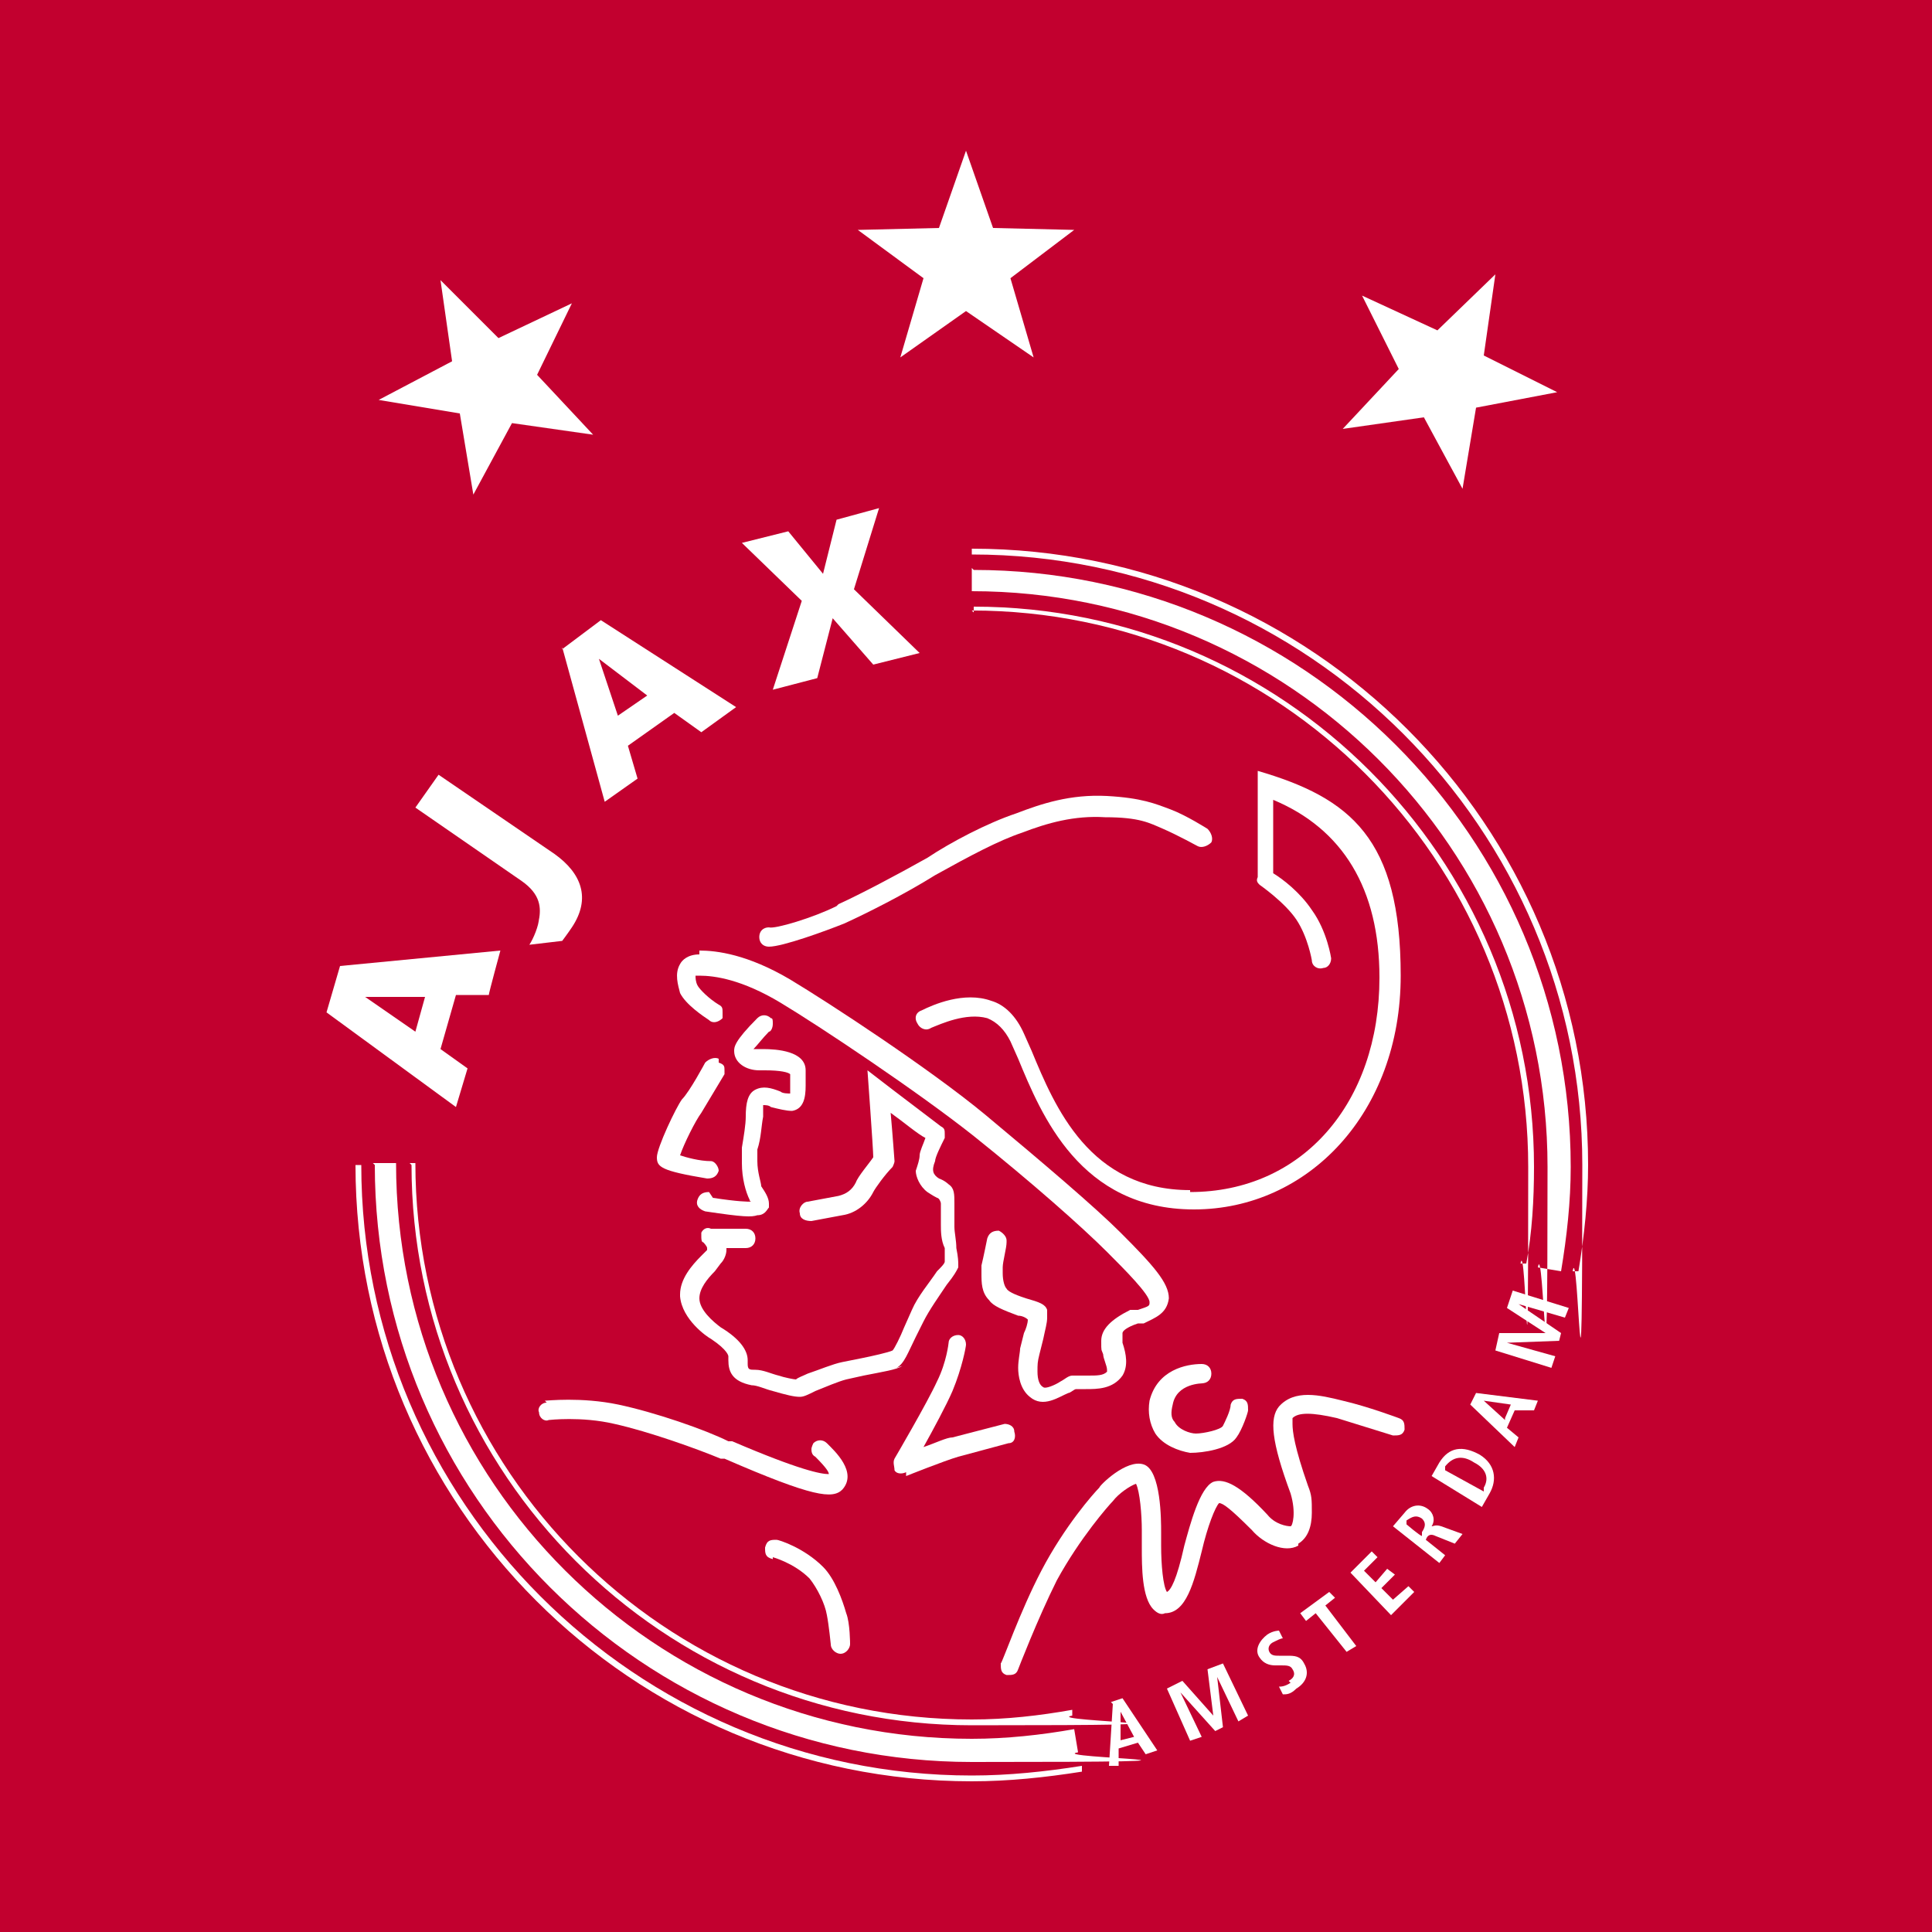 <?xml version="1.0" encoding="UTF-8"?>
<svg id="Layer_1" data-name="Layer 1" xmlns="http://www.w3.org/2000/svg" baseProfile="tiny" version="1.2" viewBox="0 0 100 100">
  <rect x="0" y="0" width="100" height="100" fill="#c2002f" stroke-width="0"/>
  <g>
    <polygon points="31 34 32 37.1 33.6 35.9 31 34 31 34" fill="none" stroke-width="0"/>
    <polygon points="76.8 72.5 77.9 73.5 78.2 72.8 76.8 72.5 76.8 72.5" fill="none" stroke-width="0"/>
    <path d="M76.3,75.8c-.6-.3-1.1-.3-1.4.2v.2c0,0,1.8,1.1,1.8,1.1v-.2c.4-.5.2-1-.4-1.3Z" fill="none" stroke-width="0"/>
    <path d="M72.9,78.8v.2c-.1,0,.6.6.6.6v-.2c.3-.2.3-.5,0-.7-.3-.2-.5-.1-.6.1Z" fill="none" stroke-width="0"/>
    <polygon points="58 88.6 58 90.1 58.7 89.9 58 88.6 58 88.6" fill="none" stroke-width="0"/>
    <polygon points="21.9 51.6 18.8 51.6 18.8 51.6 21.4 53.4 21.9 51.6" fill="none" stroke-width="0"/>
    <polygon points="48.6 11.8 44.4 11.9 47.8 14.4 46.6 18.5 50 16.1 53.5 18.5 52.3 14.4 55.6 11.9 51.4 11.8 50 7.8 50 7.8 48.6 11.8" fill="#fff" stroke-width="0"/>
    <polygon points="73.7 21.6 75.7 25.3 76.4 21.1 80.6 20.3 76.8 18.4 77.4 14.2 74.4 17.1 70.5 15.3 72.4 19.1 69.5 22.2 73.7 21.6" fill="#fff" stroke-width="0"/>
    <polygon points="23.8 21.4 24.5 25.6 26.5 21.9 30.7 22.5 27.8 19.4 29.6 15.7 25.8 17.5 22.8 14.5 23.4 18.7 19.6 20.7 23.8 21.4" fill="#fff" stroke-width="0"/>
    <path d="M28.3,72.6c-.3,0-.5.3-.4.5,0,.3.3.5.5.4,0,0,1.7-.2,3.4.2,1.8.4,4.3,1.3,5.5,1.8h.2c4.6,2,5.6,2.1,6.1,1.6.8-.9-.4-2-.8-2.4-.2-.2-.5-.2-.7,0,0,0-.1.2-.1.3s0,.3.2.4c.6.6.7.8.7.9-.4,0-1.5-.2-5-1.7h-.2c-1.2-.6-3.8-1.5-5.7-1.9-1.9-.4-3.7-.2-3.8-.2Z" fill="#fff" stroke-width="0"/>
    <path d="M46.9,76.4s2-.8,2.7-1l2.6-.7c.3,0,.4-.3.3-.6,0-.3-.3-.4-.5-.4l-2.7.7c-.3,0-.9.3-1.5.5.5-.9,1.2-2.2,1.5-2.9.5-1.2.7-2.3.7-2.4,0,0,0,0,0,0,0-.3-.2-.5-.4-.5-.3,0-.5.2-.5.4,0,0-.1,1-.6,2-.5,1.1-2.2,4-2.2,4-.1.2,0,.4,0,.6.1.2.4.2.6.1Z" fill="#fff" stroke-width="0"/>
    <path d="M40,80.6s1.1.3,1.9,1.1c.4.5.8,1.3.9,1.9.1.5.2,1.5.2,1.5,0,.3.3.5.5.5.3,0,.5-.3.5-.5,0,0,0-1.1-.2-1.6-.2-.7-.6-1.8-1.2-2.4-1-1-2.3-1.4-2.4-1.4-.3,0-.5,0-.6.4,0,.3,0,.5.4.6Z" fill="#fff" stroke-width="0"/>
    <path d="M67.2,79.9c.5-.3.7-.9.7-1.6s0-.9-.2-1.4c-.7-2-.8-2.8-.8-3.2s0-.2,0-.3c.3-.3,1-.3,2.3,0,1.3.4,2.9.9,2.9.9.3,0,.5,0,.6-.3,0-.3,0-.5-.3-.6,0,0-1.6-.6-2.9-.9-1.2-.3-2.5-.6-3.3.3-.5.6-.4,1.8.6,4.5.3,1,.1,1.7,0,1.7-.2,0-.8-.1-1.2-.6,0,0,0,0,0,0-1.4-1.5-2.2-1.9-2.8-1.7-.7.3-1.2,2.2-1.5,3.3-.4,1.8-.7,2.3-.9,2.4-.2-.3-.3-1.4-.3-2.4s0-.4,0-.6c0,0,0,0,0-.1,0-.6,0-3.2-.9-3.5-.9-.3-2.3,1.1-2.3,1.2-.3.3-1.8,2-3,4.3-1.1,2.1-2,4.7-2.1,4.8,0,.3,0,.5.3.6.3,0,.5,0,.6-.3,0,0,1-2.6,2-4.6,1.2-2.2,2.7-3.9,2.9-4.1.3-.4.9-.8,1.2-.9.2.4.3,1.6.3,2.4s0,.1,0,.2c0,.1,0,.4,0,.7,0,1,0,2.6.6,3.2.2.2.4.3.6.2,1.1,0,1.5-1.6,1.9-3.2.3-1.3.7-2.3.9-2.5.2,0,.6.3,1.7,1.4,0,0,0,0,0,0,.6.7,1.7,1.2,2.4.8Z" fill="#fff" stroke-width="0"/>
    <path d="M62.2,71.6c.3,0,.5-.2.5-.5,0-.3-.2-.5-.5-.5-.8,0-2.3.3-2.7,1.9-.1.6,0,1.2.3,1.7.4.6,1.2.9,1.8,1,.7,0,2-.2,2.4-.8.3-.4.6-1.3.6-1.4,0-.3,0-.5-.3-.6-.3,0-.5,0-.6.3,0,.3-.3.9-.4,1.1-.1.2-1,.4-1.4.4-.3,0-.9-.2-1.1-.6-.2-.2-.2-.5-.1-.9.2-1.1,1.5-1.1,1.6-1.1Z" fill="#fff" stroke-width="0"/>
    <path d="M37.2,54.8c-.2-.1-.5,0-.7.2,0,0-.8,1.5-1.2,1.9-.3.4-1.3,2.5-1.3,3s.2.7,2.6,1.1c.3,0,.5-.1.6-.4,0,0,0,0,0,0,0-.2-.2-.5-.4-.5-.6,0-1.3-.2-1.6-.3.2-.6.8-1.8,1.1-2.2.3-.5,1.2-2,1.2-2,0,0,0-.2,0-.2,0-.2,0-.3-.3-.4Z" fill="#fff" stroke-width="0"/>
    <path d="M36.7,61.7c-.3,0-.5.1-.6.4s.1.5.4.6c2,.3,2.4.3,2.7.2h0s0,0,0,0c.4,0,.5-.3.6-.4,0,0,0-.2,0-.2,0-.3-.2-.6-.4-.9h0c0-.2-.2-.7-.2-1.3s0-.4,0-.6c.2-.6.2-1.2.3-1.7,0-.2,0-.4,0-.6.1,0,.3,0,.4.1.4.1.8.2,1.1.2.6-.1.7-.7.7-1.3s0-.3,0-.4v-.4c0-1-1.5-1.1-2.2-1.1h-.2c-.1,0-.2,0-.3,0,.2-.2.5-.6.8-.9.1,0,.2-.2.2-.4s0-.3-.1-.3c-.2-.2-.5-.2-.7,0-1.2,1.2-1.2,1.5-1.2,1.7,0,.6.6,1,1.3,1h.3c.8,0,1.2.1,1.3.2,0,.1,0,.4,0,.4,0,.1,0,.3,0,.4s0,.2,0,.2c-.1,0-.4,0-.5-.1-.5-.2-.9-.3-1.3-.1-.4.2-.5.7-.5,1.4,0,.4-.1,1-.2,1.6,0,.3,0,.6,0,.8,0,.8.2,1.5.4,1.9,0,0,0,.1.1.1-.2,0-.7,0-2-.2Z" fill="#fff" stroke-width="0"/>
    <path d="M36.2,49.4c-.6,0-.9.3-1,.5-.3.5-.1,1.1,0,1.5.3.6,1.2,1.2,1.5,1.4.2.2.5.1.7-.1,0,0,0-.2,0-.3,0-.2,0-.3-.2-.4-.5-.3-1-.8-1.1-1-.1-.2-.1-.4-.1-.5s0,0,0,0c0,0,0,0,.2,0,.8,0,2.2.2,4.2,1.4,2,1.2,7.1,4.6,10,6.9,3,2.4,5.6,4.7,6.9,6,.9.9,2.2,2.2,2.2,2.6s0,0,0,0c0,.2,0,.2-.6.4h-.4c-1,.5-1.5,1-1.5,1.6s0,.4.1.7c0,.2.2.6.2.8s0,0,0,.1c-.2.2-.5.2-1,.2-.3,0-.5,0-.8,0-.2,0-.4.2-.6.3-.3.2-.8.4-.9.3-.2-.1-.3-.4-.3-.8s0-.5.1-.9l.2-.8c.1-.5.2-.8.2-1.1s0-.3,0-.4c-.1-.3-.4-.4-1.1-.6-.3-.1-.9-.3-1-.5-.1-.1-.2-.4-.2-.8s0-.2,0-.3c0-.3.2-1,.2-1.3,0,0,0,0,0-.1,0-.2-.2-.4-.4-.5-.3,0-.5.1-.6.4,0,0-.2,1-.3,1.4,0,.1,0,.3,0,.4,0,.5,0,1,.4,1.4.2.3.7.5,1.5.8.2,0,.4.1.5.2,0,.2-.1.5-.2.7l-.2.8c0,.2-.1.6-.1,1s.1,1.1.6,1.5c.7.6,1.5,0,2-.2.1,0,.3-.2.4-.2,0,0,.3,0,.5,0,.6,0,1.4,0,1.9-.7.3-.5.2-1.1,0-1.7,0-.2,0-.4,0-.5s.2-.3.8-.5h.3c.6-.3,1.2-.5,1.3-1.3,0-.8-.8-1.7-2.5-3.4-1.3-1.3-4-3.6-7-6.1-2.9-2.4-8.1-5.8-10.1-7-2.2-1.3-3.8-1.5-4.7-1.5Z" fill="#fff" stroke-width="0"/>
    <path d="M46.4,70.8c.4-.2.6-.8,1-1.6l.4-.8c.3-.6.8-1.3,1.2-1.9.4-.5.5-.7.6-.9,0,0,0,0,0-.1,0-.2,0-.4-.1-.9,0-.4-.1-.8-.1-1.1v-.7c0-.2,0-.3,0-.5,0-.5,0-.8-.3-1,0,0-.2-.2-.5-.3-.3-.2-.4-.4-.2-.9,0-.2.3-.8.5-1.2,0,0,0-.1,0-.2,0-.2,0-.3-.2-.4l-2.5-1.9-1.3-1s.3,4.1.3,4.5c-.2.3-.8,1-.9,1.3-.2.4-.5.6-.9.7l-1.6.3c-.2,0-.5.3-.4.6,0,.3.3.4.6.4l1.6-.3c.7-.1,1.3-.6,1.6-1.2.1-.2.6-.9,1-1.3,0,0,.1-.2.1-.3s0,0,0,0c0,0-.1-1.4-.2-2.5.7.5,1.4,1.1,1.8,1.3-.1.3-.3.7-.3.9,0,.2-.1.5-.2.8,0,.3.2.8.6,1.1,0,0,.3.2.5.3.1,0,.2.2.2.3s0,.3,0,.4v.7c0,.3,0,.8.2,1.2,0,.2,0,.5,0,.7,0,.1-.2.3-.4.5-.4.6-1,1.3-1.3,2l-.4.9c-.2.5-.5,1.1-.6,1.2-.2.1-1.1.3-1.6.4l-1,.2c-.5.1-1.2.4-1.8.6-.2.1-.5.2-.6.3-.1,0-.6-.1-.9-.2-.4-.1-.8-.3-1.2-.3-.3,0-.4,0-.4-.3s0-.1,0-.2c0,0,0,0,0,0,0-.5-.4-1.1-1.4-1.7-.4-.3-1.1-.9-1.1-1.5h0c0-.5.4-1,.8-1.4l.3-.4c.2-.2.3-.5.3-.7s0,0,0-.1c.5,0,1,0,1,0,.3,0,.5-.2.5-.5,0-.3-.2-.5-.5-.5h-1.8c-.2-.1-.4,0-.5.2,0,0,0,.1,0,.2,0,.1,0,.3.1.3,0,0,.2.2.2.3s0,0,0,.1l-.3.3c-.5.5-1.1,1.2-1.1,2s0,0,0,.1c.1,1.2,1.4,2.1,1.6,2.2.9.6.9.9.9.9,0,0,0,.1,0,.2,0,.6.2,1.1,1.2,1.3.3,0,.7.2,1.1.3.7.2,1.1.3,1.4.3.2,0,.4-.1.8-.3.5-.2,1.2-.5,1.6-.6l.9-.2c1-.2,1.7-.3,2-.5Z" fill="#fff" stroke-width="0"/>
    <path d="M43.3,46.9c-1.2.6-3.2,1.2-3.5,1.1-.3,0-.5.2-.5.5,0,.3.2.5.5.5.7,0,2.9-.8,3.9-1.2,1.1-.5,3.1-1.5,4.7-2.5,1.8-1,3.3-1.8,4.5-2.2,1.3-.5,2.7-.9,4.3-.8,1.8,0,2.3.3,3,.6.7.3,1.8.9,1.8.9.2.1.5,0,.7-.2.1-.2,0-.5-.2-.7,0,0-1.1-.7-1.9-1-.8-.3-1.5-.6-3.3-.7-1.9-.1-3.4.4-4.7.9-1.5.5-3.4,1.5-4.6,2.3-1.6.9-3.5,1.9-4.6,2.4Z" fill="#fff" stroke-width="0"/>
    <path d="M16.9,52.4l6.7,4.9.6-2-1.4-1,.8-2.8h1.7c0-.1.6-2.3.6-2.3l-8.3.8-.7,2.4h0ZM18.8,51.6h3.2c0,0-.5,1.8-.5,1.8l-2.6-1.8h0Z" fill="#fff" stroke-width="0"/>
    <path d="M27.9,47.5c0,.4-.3,1.1-.5,1.4l1.7-.2s.3-.4.5-.7c1-1.5.5-2.8-.9-3.8l-6-4.1-1.2,1.7,5.5,3.8c1,.7,1,1.4.9,2Z" fill="#fff" stroke-width="0"/>
    <path d="M29.1,33.5l2.2,8,1.7-1.2-.5-1.7,2.4-1.7,1.4,1,1.8-1.3-7-4.5-2,1.5ZM32,37.1l-1-3h0s2.5,1.9,2.5,1.9l-1.6,1.1Z" fill="#fff" stroke-width="0"/>
    <polygon points="43.3 26.9 42.6 29.7 40.8 27.5 38.4 28.1 41.5 31.1 40 35.7 42.3 35.1 43.1 32 45.2 34.4 47.6 33.8 44.2 30.5 45.5 26.3 43.3 26.9" fill="#fff" stroke-width="0"/>
    <polygon points="64.1 89.1 64.6 88.8 63.3 86.1 62.5 86.4 62.8 88.8 62.8 88.8 61.2 87 60.4 87.4 61.6 90.1 62.2 89.9 61.1 87.6 61.1 87.6 62.9 89.6 63.3 89.4 63 86.8 63 86.8 64.1 89.1" fill="#fff" stroke-width="0"/>
    <path d="M66.8,87.1c-.3.2-.5.2-.6.2l.2.4c.2,0,.4,0,.7-.3.5-.3.7-.8.4-1.3-.2-.4-.5-.4-.9-.4h-.4c-.2,0-.4,0-.5-.2-.1-.2,0-.4.2-.5.2-.1.4-.2.5-.2l-.2-.4c0,0-.3,0-.6.2-.4.3-.7.8-.4,1.2.2.3.5.4.8.4h.3c.3,0,.5,0,.6.2.2.3,0,.5-.2.6Z" fill="#fff" stroke-width="0"/>
    <polygon points="68.1 83.5 69.7 85.5 70.2 85.2 68.6 83.1 69.1 82.7 68.8 82.4 67.3 83.5 67.6 83.9 68.1 83.5" fill="#fff" stroke-width="0"/>
    <polygon points="73.2 82.4 72.9 82.1 72.1 82.8 71.5 82.2 72.2 81.5 71.8 81.2 71.2 81.9 70.6 81.3 71.3 80.6 71 80.3 69.9 81.4 72 83.6 73.2 82.4" fill="#fff" stroke-width="0"/>
    <path d="M79.4,73l.2-.5-3.2-.4-.3.6,2.3,2.2.2-.5-.6-.5.4-.9h.8ZM77.9,73.5l-1.1-1h0s1.4.2,1.4.2l-.3.7Z" fill="#fff" stroke-width="0"/>
    <path d="M77.1,77.3c.4-.7.3-1.5-.5-2-.9-.5-1.6-.4-2.1.4l-.4.7,2.6,1.6.4-.7ZM74.8,76.1v-.2c.4-.5.9-.6,1.5-.2.6.3.8.8.5,1.3v.2c0,0-2-1.1-2-1.1Z" fill="#fff" stroke-width="0"/>
    <path d="M74.3,79.5l1,.4.4-.5-1.1-.4c-.3-.1-.4,0-.5,0h0c.2-.3.1-.7-.2-.9-.4-.3-.9-.2-1.2.2l-.6.7,2.4,1.9.3-.4-1-.8h0c.1-.3.3-.3.5-.2ZM73.6,79.3v.2c-.1,0-.8-.6-.8-.6v-.2c.3-.2.5-.3.8-.1.2.2.2.4,0,.7Z" fill="#fff" stroke-width="0"/>
    <path d="M57.6,88.2l-.2,3.2h.5c0-.1,0-.9,0-.9l1-.3.4.6.6-.2-1.8-2.7-.6.2ZM58,90.1v-1.5s0,0,0,0l.7,1.3-.8.2Z" fill="#fff" stroke-width="0"/>
    <polygon points="81 68.2 81.2 67.7 78.3 66.8 78 67.7 80 69 80 69 77.6 69 77.4 69.9 80.3 70.8 80.5 70.2 78 69.5 78 69.5 80.7 69.4 80.8 69 78.6 67.5 78.6 67.5 81 68.2" fill="#fff" stroke-width="0"/>
    <path d="M21.3,60.3c0,16,13,29,29,29s3.5-.2,5.2-.5v-.3c-1.7.3-3.4.5-5.2.5-15.9,0-28.8-12.9-28.8-28.8h-.3Z" fill="#fff" stroke-width="0"/>
    <path d="M50.3,31.6c15.9,0,28.8,12.9,28.8,28.8s-.1,3.4-.4,5h.3c.3-1.6.4-3.3.4-5,0-16-13-29-29-29v.3Z" fill="#fff" stroke-width="0"/>
    <path d="M19.4,60.3c0,17.1,13.9,30.9,30.9,30.9s3.7-.2,5.5-.5l-.2-1.2c-1.7.3-3.5.5-5.3.5-16.4,0-29.8-13.3-29.8-29.8h-1.2Z" fill="#fff" stroke-width="0"/>
    <path d="M50.3,29.4v1.2c16.4,0,29.8,13.3,29.8,29.8s-.2,3.5-.5,5.2l1.2.2c.3-1.8.5-3.6.5-5.4,0-17.1-13.9-30.9-30.9-30.9Z" fill="#fff" stroke-width="0"/>
    <path d="M50.3,92.2c1.9,0,3.8-.2,5.7-.5v-.3c-1.9.3-3.8.5-5.7.5-17.4,0-31.6-14.2-31.6-31.6h-.3c0,17.6,14.3,31.9,31.9,31.9Z" fill="#fff" stroke-width="0"/>
    <path d="M50.3,28.4v.3c17.4,0,31.6,14.2,31.6,31.6s-.2,3.7-.5,5.5h.3c.3-1.8.5-3.7.5-5.5,0-17.6-14.3-31.9-31.9-31.9Z" fill="#fff" stroke-width="0"/>
    <path d="M61.6,61.6c-5.2,0-7-4.3-8.2-7.2l-.4-.9c-.4-.9-1-1.5-1.7-1.7-1.4-.5-3,.2-3.6.5-.3.1-.4.4-.2.7.1.2.4.4.7.2.5-.2,1.8-.8,2.9-.5.5.2.9.6,1.2,1.2l.4.9c1.2,2.9,3.2,7.8,9.1,7.8s10.7-5,10.7-12.1-2.6-9.2-7.4-10.6v5.5c-.1.2,0,.3.1.4,0,0,1.3.9,1.9,1.8.6.9.8,2.1.8,2.1,0,.3.3.5.6.4.2,0,.4-.2.4-.5s0,0,0,0c0,0-.2-1.4-1-2.5-.6-.9-1.5-1.6-2-1.9,0-.4,0-2.7,0-3.8,3.6,1.5,5.5,4.6,5.5,9.2,0,6.5-4,11.1-9.8,11.1Z" fill="#fff" stroke-width="0"/>
  </g>
</svg>